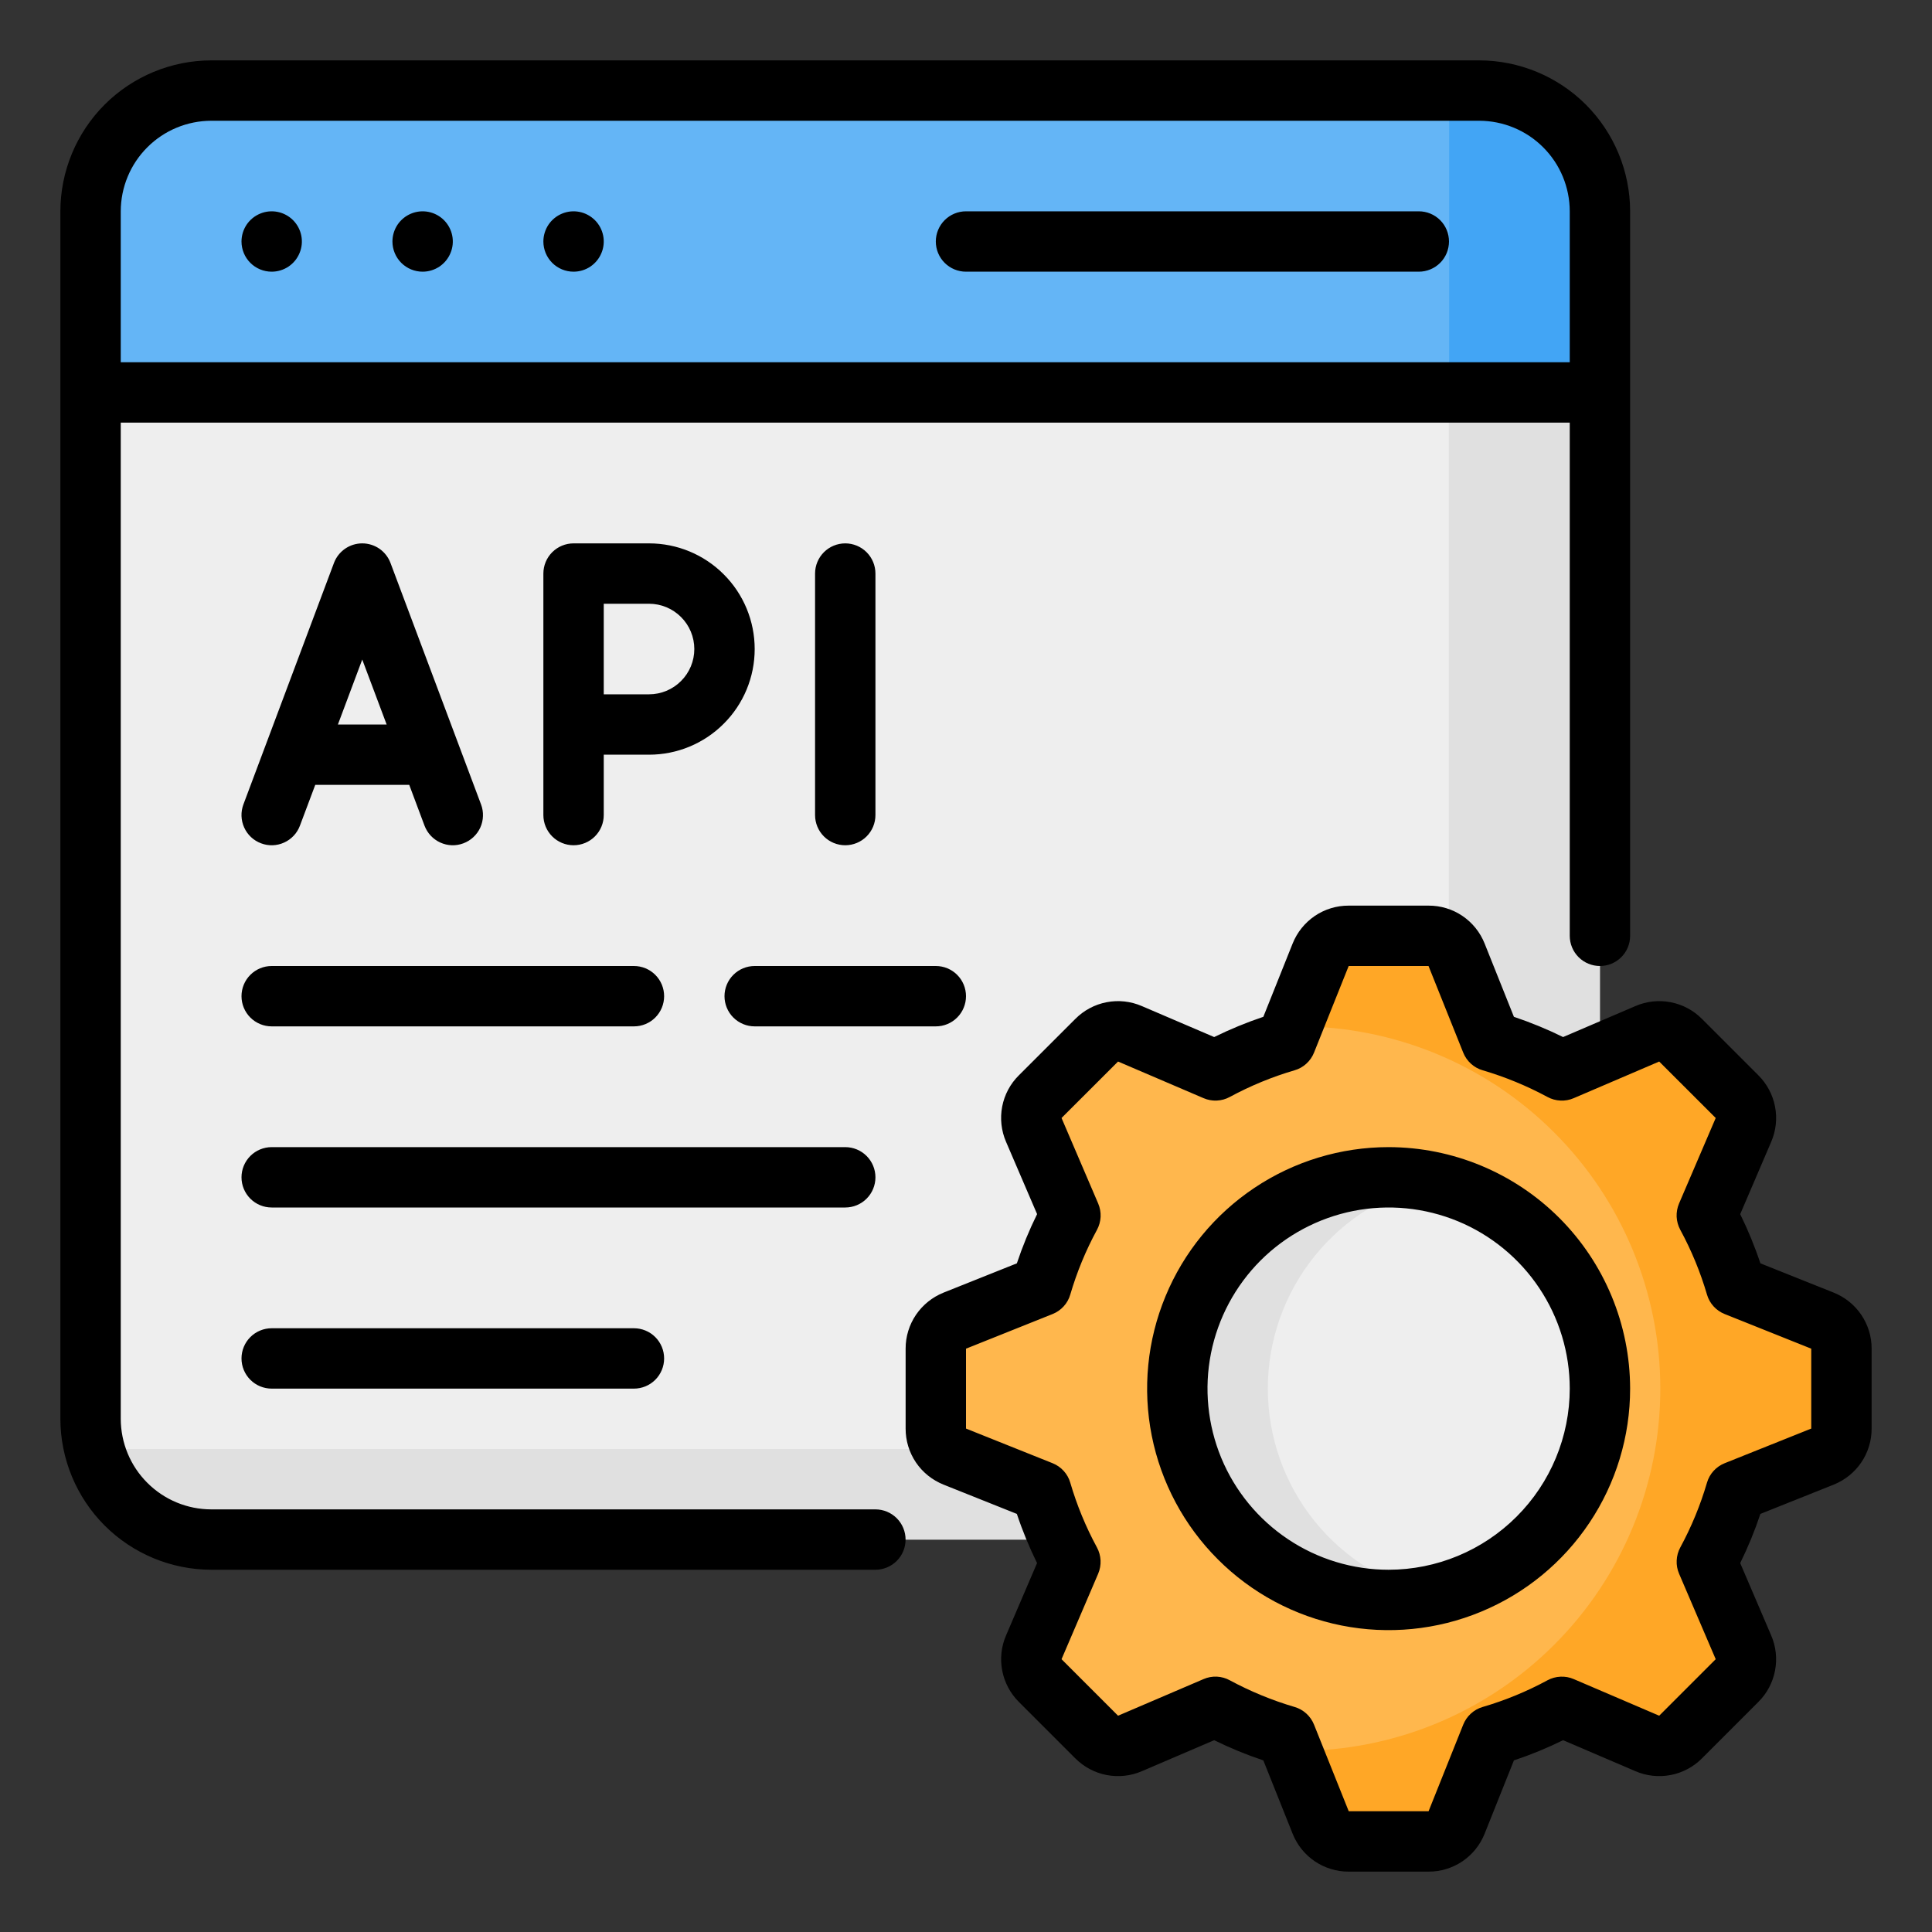 <svg width="40" height="40" viewBox="0 0 40 40" fill="none" xmlns="http://www.w3.org/2000/svg">
<rect x="0" y="0" width="40" height="40" fill="#333333" stroke="none"/>
<path d="M30.625 1.875H4.375C2.994 1.875 1.875 2.994 1.875 4.375V29.375C1.875 30.756 2.994 31.875 4.375 31.875H30.625C32.006 31.875 33.125 30.756 33.125 29.375V4.375C33.125 2.994 32.006 1.875 30.625 1.875Z" fill="#EEEEEE"/>
<path d="M33.122 4.375V29.375C33.122 29.703 33.057 30.029 32.932 30.332C32.806 30.635 32.622 30.911 32.39 31.143C32.158 31.375 31.882 31.559 31.579 31.685C31.275 31.811 30.95 31.875 30.622 31.875H4.372C3.818 31.875 3.279 31.691 2.841 31.352C2.403 31.012 2.091 30.537 1.953 30H27.497C27.825 30 28.15 29.936 28.454 29.81C28.757 29.684 29.033 29.5 29.265 29.268C29.497 29.036 29.681 28.76 29.807 28.457C29.932 28.154 29.997 27.828 29.997 27.5V2.5C29.999 2.289 29.971 2.079 29.916 1.875H30.622C30.95 1.875 31.275 1.94 31.579 2.065C31.882 2.191 32.158 2.375 32.39 2.607C32.622 2.839 32.806 3.115 32.932 3.418C33.057 3.722 33.122 4.047 33.122 4.375Z" fill="#E0E0E0"/>
<path d="M33.125 4.375V8.125H1.875V4.375C1.875 4.047 1.94 3.722 2.065 3.418C2.191 3.115 2.375 2.839 2.607 2.607C2.839 2.375 3.115 2.191 3.418 2.065C3.722 1.94 4.047 1.875 4.375 1.875H30.625C30.953 1.875 31.279 1.94 31.582 2.065C31.885 2.191 32.161 2.375 32.393 2.607C32.625 2.839 32.809 3.115 32.935 3.418C33.06 3.722 33.125 4.047 33.125 4.375Z" fill="#64B5F6"/>
<path d="M38.125 29.577V27.923C38.125 27.798 38.087 27.676 38.017 27.573C37.947 27.47 37.848 27.39 37.732 27.343L35.94 26.626C35.792 26.119 35.59 25.628 35.338 25.164L36.096 23.394C36.145 23.279 36.159 23.152 36.136 23.029C36.112 22.907 36.052 22.794 35.964 22.706L34.795 21.536C34.707 21.448 34.594 21.388 34.471 21.364C34.348 21.341 34.221 21.354 34.106 21.404L32.336 22.163C31.872 21.91 31.381 21.708 30.874 21.56L30.157 19.768C30.11 19.652 30.03 19.553 29.927 19.483C29.824 19.413 29.702 19.375 29.577 19.375H27.923C27.798 19.375 27.676 19.413 27.573 19.483C27.47 19.553 27.39 19.652 27.343 19.768L26.626 21.56C26.119 21.708 25.628 21.91 25.164 22.162L23.394 21.404C23.279 21.355 23.152 21.341 23.029 21.364C22.907 21.388 22.794 21.448 22.706 21.536L21.536 22.705C21.448 22.793 21.388 22.906 21.364 23.029C21.341 23.152 21.354 23.279 21.404 23.394L22.163 25.164C21.91 25.628 21.708 26.119 21.56 26.626L19.768 27.343C19.652 27.39 19.553 27.47 19.483 27.573C19.413 27.676 19.375 27.798 19.375 27.923V29.577C19.375 29.702 19.413 29.824 19.483 29.927C19.553 30.03 19.652 30.11 19.768 30.157L21.56 30.874C21.708 31.381 21.91 31.872 22.162 32.336L21.404 34.106C21.355 34.221 21.341 34.348 21.364 34.471C21.388 34.593 21.448 34.706 21.536 34.794L22.705 35.964C22.793 36.052 22.906 36.112 23.029 36.136C23.152 36.159 23.279 36.146 23.394 36.096L25.164 35.337C25.628 35.59 26.119 35.792 26.626 35.94L27.343 37.732C27.39 37.848 27.47 37.947 27.573 38.017C27.676 38.087 27.798 38.125 27.923 38.125H29.577C29.702 38.125 29.824 38.087 29.927 38.017C30.03 37.947 30.11 37.848 30.157 37.732L30.874 35.94C31.381 35.792 31.872 35.59 32.336 35.338L34.106 36.096C34.221 36.145 34.348 36.159 34.471 36.136C34.593 36.112 34.706 36.052 34.794 35.964L35.964 34.795C36.052 34.707 36.112 34.594 36.136 34.471C36.159 34.348 36.146 34.221 36.096 34.106L35.337 32.336C35.59 31.872 35.792 31.381 35.94 30.874L37.732 30.157C37.848 30.11 37.947 30.03 38.017 29.927C38.087 29.824 38.125 29.702 38.125 29.577Z" fill="#FFB74D"/>
<path d="M38.125 27.925V29.575C38.125 29.7 38.088 29.823 38.017 29.926C37.947 30.03 37.847 30.11 37.731 30.156L35.938 30.875C35.79 31.382 35.589 31.872 35.337 32.337L36.094 34.106C36.145 34.221 36.16 34.348 36.136 34.471C36.112 34.593 36.052 34.706 35.962 34.794L34.794 35.962C34.706 36.052 34.593 36.112 34.471 36.136C34.348 36.16 34.221 36.145 34.106 36.094L32.337 35.337C31.872 35.589 31.382 35.79 30.875 35.938L30.156 37.731C30.11 37.847 30.03 37.947 29.926 38.017C29.823 38.088 29.7 38.125 29.575 38.125H27.925C27.8 38.125 27.677 38.088 27.574 38.017C27.47 37.947 27.39 37.847 27.344 37.731L26.75 36.244C26.791 36.249 26.833 36.251 26.875 36.25C28.864 36.25 30.772 35.46 32.178 34.053C33.585 32.647 34.375 30.739 34.375 28.75C34.375 26.761 33.585 24.853 32.178 23.447C30.772 22.04 28.864 21.25 26.875 21.25C26.833 21.249 26.791 21.251 26.75 21.256L27.344 19.769C27.39 19.652 27.47 19.553 27.574 19.483C27.677 19.412 27.8 19.375 27.925 19.375H29.575C29.7 19.375 29.823 19.412 29.926 19.483C30.03 19.553 30.11 19.652 30.156 19.769L30.875 21.562C31.382 21.71 31.872 21.912 32.337 22.163L34.106 21.406C34.221 21.355 34.348 21.34 34.471 21.364C34.593 21.387 34.706 21.448 34.794 21.538L35.962 22.706C36.052 22.794 36.112 22.907 36.136 23.029C36.16 23.152 36.145 23.279 36.094 23.394L35.337 25.163C35.589 25.628 35.79 26.118 35.938 26.625L37.731 27.344C37.847 27.39 37.947 27.47 38.017 27.574C38.088 27.677 38.125 27.8 38.125 27.925Z" fill="#FFA726"/>
<path d="M28.75 33.125C31.166 33.125 33.125 31.166 33.125 28.75C33.125 26.334 31.166 24.375 28.75 24.375C26.334 24.375 24.375 26.334 24.375 28.75C24.375 31.166 26.334 33.125 28.75 33.125Z" fill="#EEEEEE"/>
<path d="M26.249 28.75C26.249 27.753 26.59 26.786 27.215 26.009C27.841 25.232 28.712 24.692 29.686 24.478C29.047 24.337 28.384 24.341 27.747 24.49C27.109 24.639 26.513 24.929 26.003 25.339C25.492 25.749 25.08 26.268 24.797 26.858C24.514 27.449 24.367 28.095 24.367 28.75C24.367 29.405 24.514 30.051 24.797 30.642C25.08 31.232 25.492 31.751 26.003 32.161C26.513 32.571 27.109 32.861 27.747 33.01C28.384 33.159 29.047 33.163 29.686 33.022C28.712 32.808 27.841 32.268 27.215 31.491C26.59 30.714 26.249 29.747 26.249 28.75Z" fill="#E0E0E0"/>
<path d="M33.128 4.375V8.125H30.003V2.5C30.005 2.289 29.978 2.079 29.922 1.875H30.628C30.956 1.875 31.282 1.94 31.585 2.065C31.888 2.191 32.164 2.375 32.396 2.607C32.628 2.839 32.812 3.115 32.938 3.418C33.064 3.722 33.128 4.047 33.128 4.375Z" fill="#42A5F5"/>
<path d="M19.375 5C19.375 4.834 19.441 4.675 19.558 4.558C19.675 4.441 19.834 4.375 20 4.375H29.375C29.541 4.375 29.7 4.441 29.817 4.558C29.934 4.675 30 4.834 30 5C30 5.166 29.934 5.325 29.817 5.442C29.7 5.559 29.541 5.625 29.375 5.625H20C19.834 5.625 19.675 5.559 19.558 5.442C19.441 5.325 19.375 5.166 19.375 5ZM5.625 5.625C5.749 5.625 5.869 5.588 5.972 5.52C6.075 5.451 6.155 5.353 6.202 5.239C6.25 5.125 6.262 4.999 6.238 4.878C6.214 4.757 6.154 4.645 6.067 4.558C5.98 4.471 5.868 4.411 5.747 4.387C5.626 4.363 5.5 4.375 5.386 4.423C5.272 4.47 5.174 4.55 5.105 4.653C5.037 4.756 5 4.876 5 5C5 5.166 5.066 5.325 5.183 5.442C5.3 5.559 5.459 5.625 5.625 5.625ZM8.75 5.625C8.874 5.625 8.994 5.588 9.097 5.52C9.2 5.451 9.28 5.353 9.327 5.239C9.375 5.125 9.387 4.999 9.363 4.878C9.339 4.757 9.279 4.645 9.192 4.558C9.105 4.471 8.993 4.411 8.872 4.387C8.751 4.363 8.625 4.375 8.511 4.423C8.397 4.47 8.299 4.55 8.23 4.653C8.162 4.756 8.125 4.876 8.125 5C8.125 5.166 8.191 5.325 8.308 5.442C8.425 5.559 8.584 5.625 8.75 5.625ZM11.875 5.625C11.999 5.625 12.12 5.588 12.222 5.52C12.325 5.451 12.405 5.353 12.452 5.239C12.5 5.125 12.512 4.999 12.488 4.878C12.464 4.757 12.404 4.645 12.317 4.558C12.229 4.471 12.118 4.411 11.997 4.387C11.876 4.363 11.75 4.375 11.636 4.423C11.522 4.47 11.424 4.55 11.355 4.653C11.287 4.756 11.25 4.876 11.25 5C11.25 5.166 11.316 5.325 11.433 5.442C11.55 5.559 11.709 5.625 11.875 5.625ZM5.039 16.656L6.914 11.656C6.959 11.536 7.039 11.434 7.144 11.361C7.248 11.289 7.372 11.25 7.5 11.25C7.627 11.25 7.751 11.289 7.856 11.361C7.96 11.434 8.04 11.536 8.085 11.656L9.96 16.656C9.989 16.733 10.002 16.814 9.999 16.896C9.997 16.978 9.978 17.059 9.944 17.134C9.91 17.209 9.861 17.276 9.801 17.332C9.741 17.388 9.671 17.431 9.594 17.46C9.517 17.489 9.435 17.503 9.353 17.5C9.271 17.497 9.191 17.478 9.116 17.444C8.965 17.375 8.848 17.25 8.789 17.094L8.473 16.25H6.527L6.21 17.094C6.181 17.171 6.138 17.242 6.081 17.302C6.025 17.362 5.958 17.41 5.883 17.444C5.809 17.478 5.728 17.497 5.646 17.5C5.564 17.503 5.482 17.489 5.405 17.46C5.328 17.431 5.258 17.388 5.198 17.332C5.138 17.276 5.09 17.209 5.056 17.134C5.022 17.059 5.003 16.978 5 16.896C4.997 16.814 5.011 16.733 5.039 16.656ZM6.996 15H8.005L7.5 13.655L6.996 15ZM11.875 17.5C11.709 17.5 11.55 17.434 11.433 17.317C11.316 17.2 11.25 17.041 11.25 16.875V11.875C11.25 11.709 11.316 11.55 11.433 11.433C11.55 11.316 11.709 11.25 11.875 11.25H13.438C14.018 11.25 14.574 11.48 14.984 11.891C15.395 12.301 15.625 12.857 15.625 13.438C15.625 14.018 15.395 14.574 14.984 14.984C14.574 15.395 14.018 15.625 13.438 15.625H12.5V16.875C12.5 17.041 12.434 17.2 12.317 17.317C12.2 17.434 12.041 17.5 11.875 17.5ZM12.5 14.375H13.438C13.686 14.375 13.925 14.276 14.1 14.1C14.276 13.925 14.375 13.686 14.375 13.438C14.375 13.189 14.276 12.95 14.1 12.775C13.925 12.599 13.686 12.5 13.438 12.5H12.5V14.375ZM18.125 16.875V11.875C18.125 11.709 18.059 11.55 17.942 11.433C17.825 11.316 17.666 11.25 17.5 11.25C17.334 11.25 17.175 11.316 17.058 11.433C16.941 11.55 16.875 11.709 16.875 11.875V16.875C16.875 17.041 16.941 17.2 17.058 17.317C17.175 17.434 17.334 17.5 17.5 17.5C17.666 17.5 17.825 17.434 17.942 17.317C18.059 17.2 18.125 17.041 18.125 16.875ZM18.749 31.875C18.749 32.041 18.683 32.2 18.566 32.317C18.449 32.434 18.29 32.5 18.124 32.5H4.375C3.546 32.499 2.752 32.169 2.166 31.584C1.581 30.998 1.251 30.203 1.25 29.375V4.375C1.251 3.546 1.581 2.752 2.166 2.166C2.752 1.581 3.546 1.251 4.375 1.25H30.625C31.453 1.251 32.248 1.581 32.834 2.166C33.419 2.752 33.749 3.546 33.75 4.375V19.375C33.75 19.541 33.684 19.7 33.567 19.817C33.45 19.934 33.291 20 33.125 20C32.959 20 32.8 19.934 32.683 19.817C32.566 19.7 32.5 19.541 32.5 19.375V8.75H2.5V29.375C2.501 29.872 2.698 30.349 3.05 30.7C3.401 31.052 3.878 31.25 4.375 31.25H18.124C18.29 31.25 18.449 31.316 18.566 31.433C18.683 31.55 18.749 31.709 18.749 31.875ZM2.5 4.375V7.5H32.5V4.375C32.499 3.878 32.302 3.401 31.95 3.05C31.599 2.698 31.122 2.501 30.625 2.5H4.375C3.878 2.501 3.401 2.698 3.05 3.05C2.698 3.401 2.501 3.878 2.5 4.375ZM38.75 27.923V29.577C38.751 29.827 38.676 30.071 38.536 30.278C38.395 30.485 38.196 30.645 37.964 30.738L36.447 31.344C36.331 31.692 36.191 32.033 36.029 32.362L36.671 33.861C36.77 34.09 36.797 34.344 36.75 34.589C36.703 34.834 36.583 35.06 36.406 35.236L35.236 36.406C35.06 36.583 34.834 36.703 34.589 36.75C34.344 36.797 34.09 36.77 33.861 36.671L32.362 36.029C32.032 36.191 31.692 36.331 31.344 36.447L30.738 37.964C30.645 38.197 30.485 38.396 30.279 38.536C30.071 38.676 29.827 38.751 29.577 38.75H27.923C27.673 38.751 27.428 38.676 27.221 38.536C27.014 38.396 26.854 38.196 26.762 37.964L26.156 36.447C25.808 36.331 25.468 36.191 25.138 36.029L23.64 36.671C23.411 36.77 23.157 36.797 22.911 36.75C22.666 36.703 22.441 36.583 22.264 36.406L21.094 35.236C20.917 35.06 20.797 34.834 20.75 34.589C20.702 34.343 20.73 34.09 20.829 33.86L21.471 32.362C21.309 32.032 21.169 31.693 21.053 31.344L19.536 30.738C19.304 30.645 19.104 30.486 18.964 30.279C18.824 30.072 18.749 29.827 18.75 29.577V27.923C18.749 27.673 18.824 27.429 18.964 27.222C19.105 27.015 19.304 26.855 19.536 26.762L21.053 26.156C21.169 25.808 21.309 25.467 21.472 25.137L20.829 23.64C20.73 23.411 20.702 23.157 20.749 22.911C20.796 22.666 20.916 22.44 21.094 22.264L22.264 21.095C22.44 20.918 22.665 20.797 22.911 20.75C23.156 20.702 23.41 20.73 23.639 20.829L25.138 21.471C25.468 21.309 25.808 21.169 26.156 21.052L26.762 19.536C26.855 19.303 27.015 19.104 27.221 18.964C27.429 18.823 27.673 18.749 27.923 18.75H29.577C29.827 18.749 30.072 18.823 30.279 18.964C30.486 19.104 30.646 19.304 30.738 19.536L31.344 21.052C31.692 21.169 32.033 21.309 32.362 21.471L33.861 20.829C34.09 20.73 34.344 20.702 34.589 20.75C34.835 20.797 35.06 20.917 35.236 21.094L36.406 22.264C36.583 22.44 36.703 22.666 36.75 22.911C36.798 23.157 36.77 23.41 36.671 23.64L36.029 25.138C36.191 25.467 36.331 25.807 36.447 26.156L37.964 26.762C38.197 26.855 38.396 27.015 38.536 27.222C38.676 27.429 38.751 27.673 38.75 27.923ZM37.5 27.923L35.708 27.206C35.62 27.171 35.542 27.117 35.478 27.047C35.414 26.977 35.367 26.893 35.341 26.802C35.205 26.338 35.02 25.889 34.789 25.463C34.744 25.38 34.718 25.288 34.713 25.193C34.709 25.098 34.726 25.004 34.763 24.917L35.522 23.147L34.352 21.978L32.583 22.736C32.496 22.774 32.401 22.791 32.307 22.786C32.213 22.782 32.12 22.756 32.038 22.711C31.611 22.481 31.162 22.296 30.697 22.159C30.606 22.133 30.523 22.086 30.453 22.022C30.383 21.958 30.329 21.88 30.294 21.792L29.576 20H27.923L27.206 21.792C27.171 21.88 27.117 21.958 27.047 22.022C26.977 22.086 26.894 22.133 26.803 22.159C26.338 22.295 25.889 22.48 25.462 22.711C25.38 22.756 25.287 22.782 25.193 22.786C25.099 22.791 25.004 22.773 24.918 22.736L23.148 21.978L21.978 23.147L22.737 24.918C22.774 25.005 22.791 25.099 22.787 25.194C22.782 25.288 22.756 25.381 22.711 25.464C22.48 25.889 22.295 26.338 22.159 26.802C22.133 26.893 22.086 26.977 22.022 27.047C21.958 27.117 21.88 27.171 21.792 27.206L20 27.923V29.577L21.792 30.294C21.88 30.329 21.958 30.383 22.022 30.453C22.086 30.523 22.133 30.607 22.159 30.698C22.295 31.163 22.48 31.612 22.711 32.038C22.756 32.12 22.781 32.213 22.786 32.307C22.79 32.401 22.773 32.496 22.736 32.583L21.978 34.352L23.148 35.522L24.918 34.764C25.004 34.726 25.099 34.709 25.193 34.713C25.287 34.718 25.38 34.743 25.462 34.789C25.889 35.019 26.338 35.204 26.803 35.341C26.894 35.367 26.977 35.414 27.047 35.478C27.117 35.542 27.171 35.62 27.206 35.708L27.924 37.5H29.577L30.294 35.708C30.329 35.62 30.383 35.542 30.453 35.478C30.523 35.414 30.606 35.367 30.697 35.341C31.162 35.205 31.611 35.02 32.038 34.789C32.12 34.744 32.213 34.718 32.307 34.714C32.401 34.709 32.496 34.726 32.583 34.764L34.352 35.522L35.522 34.352L34.764 32.583C34.726 32.495 34.709 32.401 34.714 32.307C34.718 32.212 34.744 32.12 34.789 32.037C35.02 31.611 35.205 31.162 35.341 30.698C35.367 30.607 35.414 30.523 35.478 30.453C35.542 30.383 35.62 30.329 35.708 30.294L37.5 29.577V27.923ZM33.75 28.75C33.75 29.739 33.457 30.706 32.907 31.528C32.358 32.35 31.577 32.991 30.663 33.369C29.75 33.748 28.744 33.847 27.774 33.654C26.805 33.461 25.914 32.985 25.215 32.285C24.515 31.586 24.039 30.695 23.846 29.726C23.653 28.756 23.752 27.75 24.131 26.837C24.509 25.923 25.15 25.142 25.972 24.593C26.794 24.043 27.761 23.75 28.75 23.75C30.076 23.752 31.346 24.279 32.284 25.216C33.221 26.154 33.748 27.424 33.75 28.75ZM32.5 28.75C32.5 28.008 32.28 27.283 31.868 26.667C31.456 26.05 30.87 25.569 30.185 25.285C29.5 25.002 28.746 24.927 28.018 25.072C27.291 25.217 26.623 25.574 26.098 26.098C25.574 26.623 25.217 27.291 25.072 28.018C24.927 28.746 25.002 29.5 25.285 30.185C25.569 30.87 26.05 31.456 26.667 31.868C27.283 32.28 28.008 32.5 28.75 32.5C29.744 32.499 30.697 32.103 31.4 31.4C32.103 30.697 32.499 29.744 32.5 28.75ZM5.625 21.25H13.125C13.291 21.25 13.45 21.184 13.567 21.067C13.684 20.95 13.75 20.791 13.75 20.625C13.75 20.459 13.684 20.3 13.567 20.183C13.45 20.066 13.291 20 13.125 20H5.625C5.459 20 5.3 20.066 5.183 20.183C5.066 20.3 5 20.459 5 20.625C5 20.791 5.066 20.95 5.183 21.067C5.3 21.184 5.459 21.25 5.625 21.25ZM18.125 24.375C18.125 24.209 18.059 24.05 17.942 23.933C17.825 23.816 17.666 23.75 17.5 23.75H5.625C5.459 23.75 5.3 23.816 5.183 23.933C5.066 24.05 5 24.209 5 24.375C5 24.541 5.066 24.7 5.183 24.817C5.3 24.934 5.459 25 5.625 25H17.5C17.666 25 17.825 24.934 17.942 24.817C18.059 24.7 18.125 24.541 18.125 24.375ZM5.625 27.5C5.459 27.5 5.3 27.566 5.183 27.683C5.066 27.8 5 27.959 5 28.125C5 28.291 5.066 28.45 5.183 28.567C5.3 28.684 5.459 28.75 5.625 28.75H13.125C13.291 28.75 13.45 28.684 13.567 28.567C13.684 28.45 13.75 28.291 13.75 28.125C13.75 27.959 13.684 27.8 13.567 27.683C13.45 27.566 13.291 27.5 13.125 27.5H5.625ZM20 20.625C20 20.459 19.934 20.3 19.817 20.183C19.7 20.066 19.541 20 19.375 20H15.625C15.459 20 15.3 20.066 15.183 20.183C15.066 20.3 15 20.459 15 20.625C15 20.791 15.066 20.95 15.183 21.067C15.3 21.184 15.459 21.25 15.625 21.25H19.375C19.541 21.25 19.7 21.184 19.817 21.067C19.934 20.95 20 20.791 20 20.625Z" fill="black"/>
</svg>
